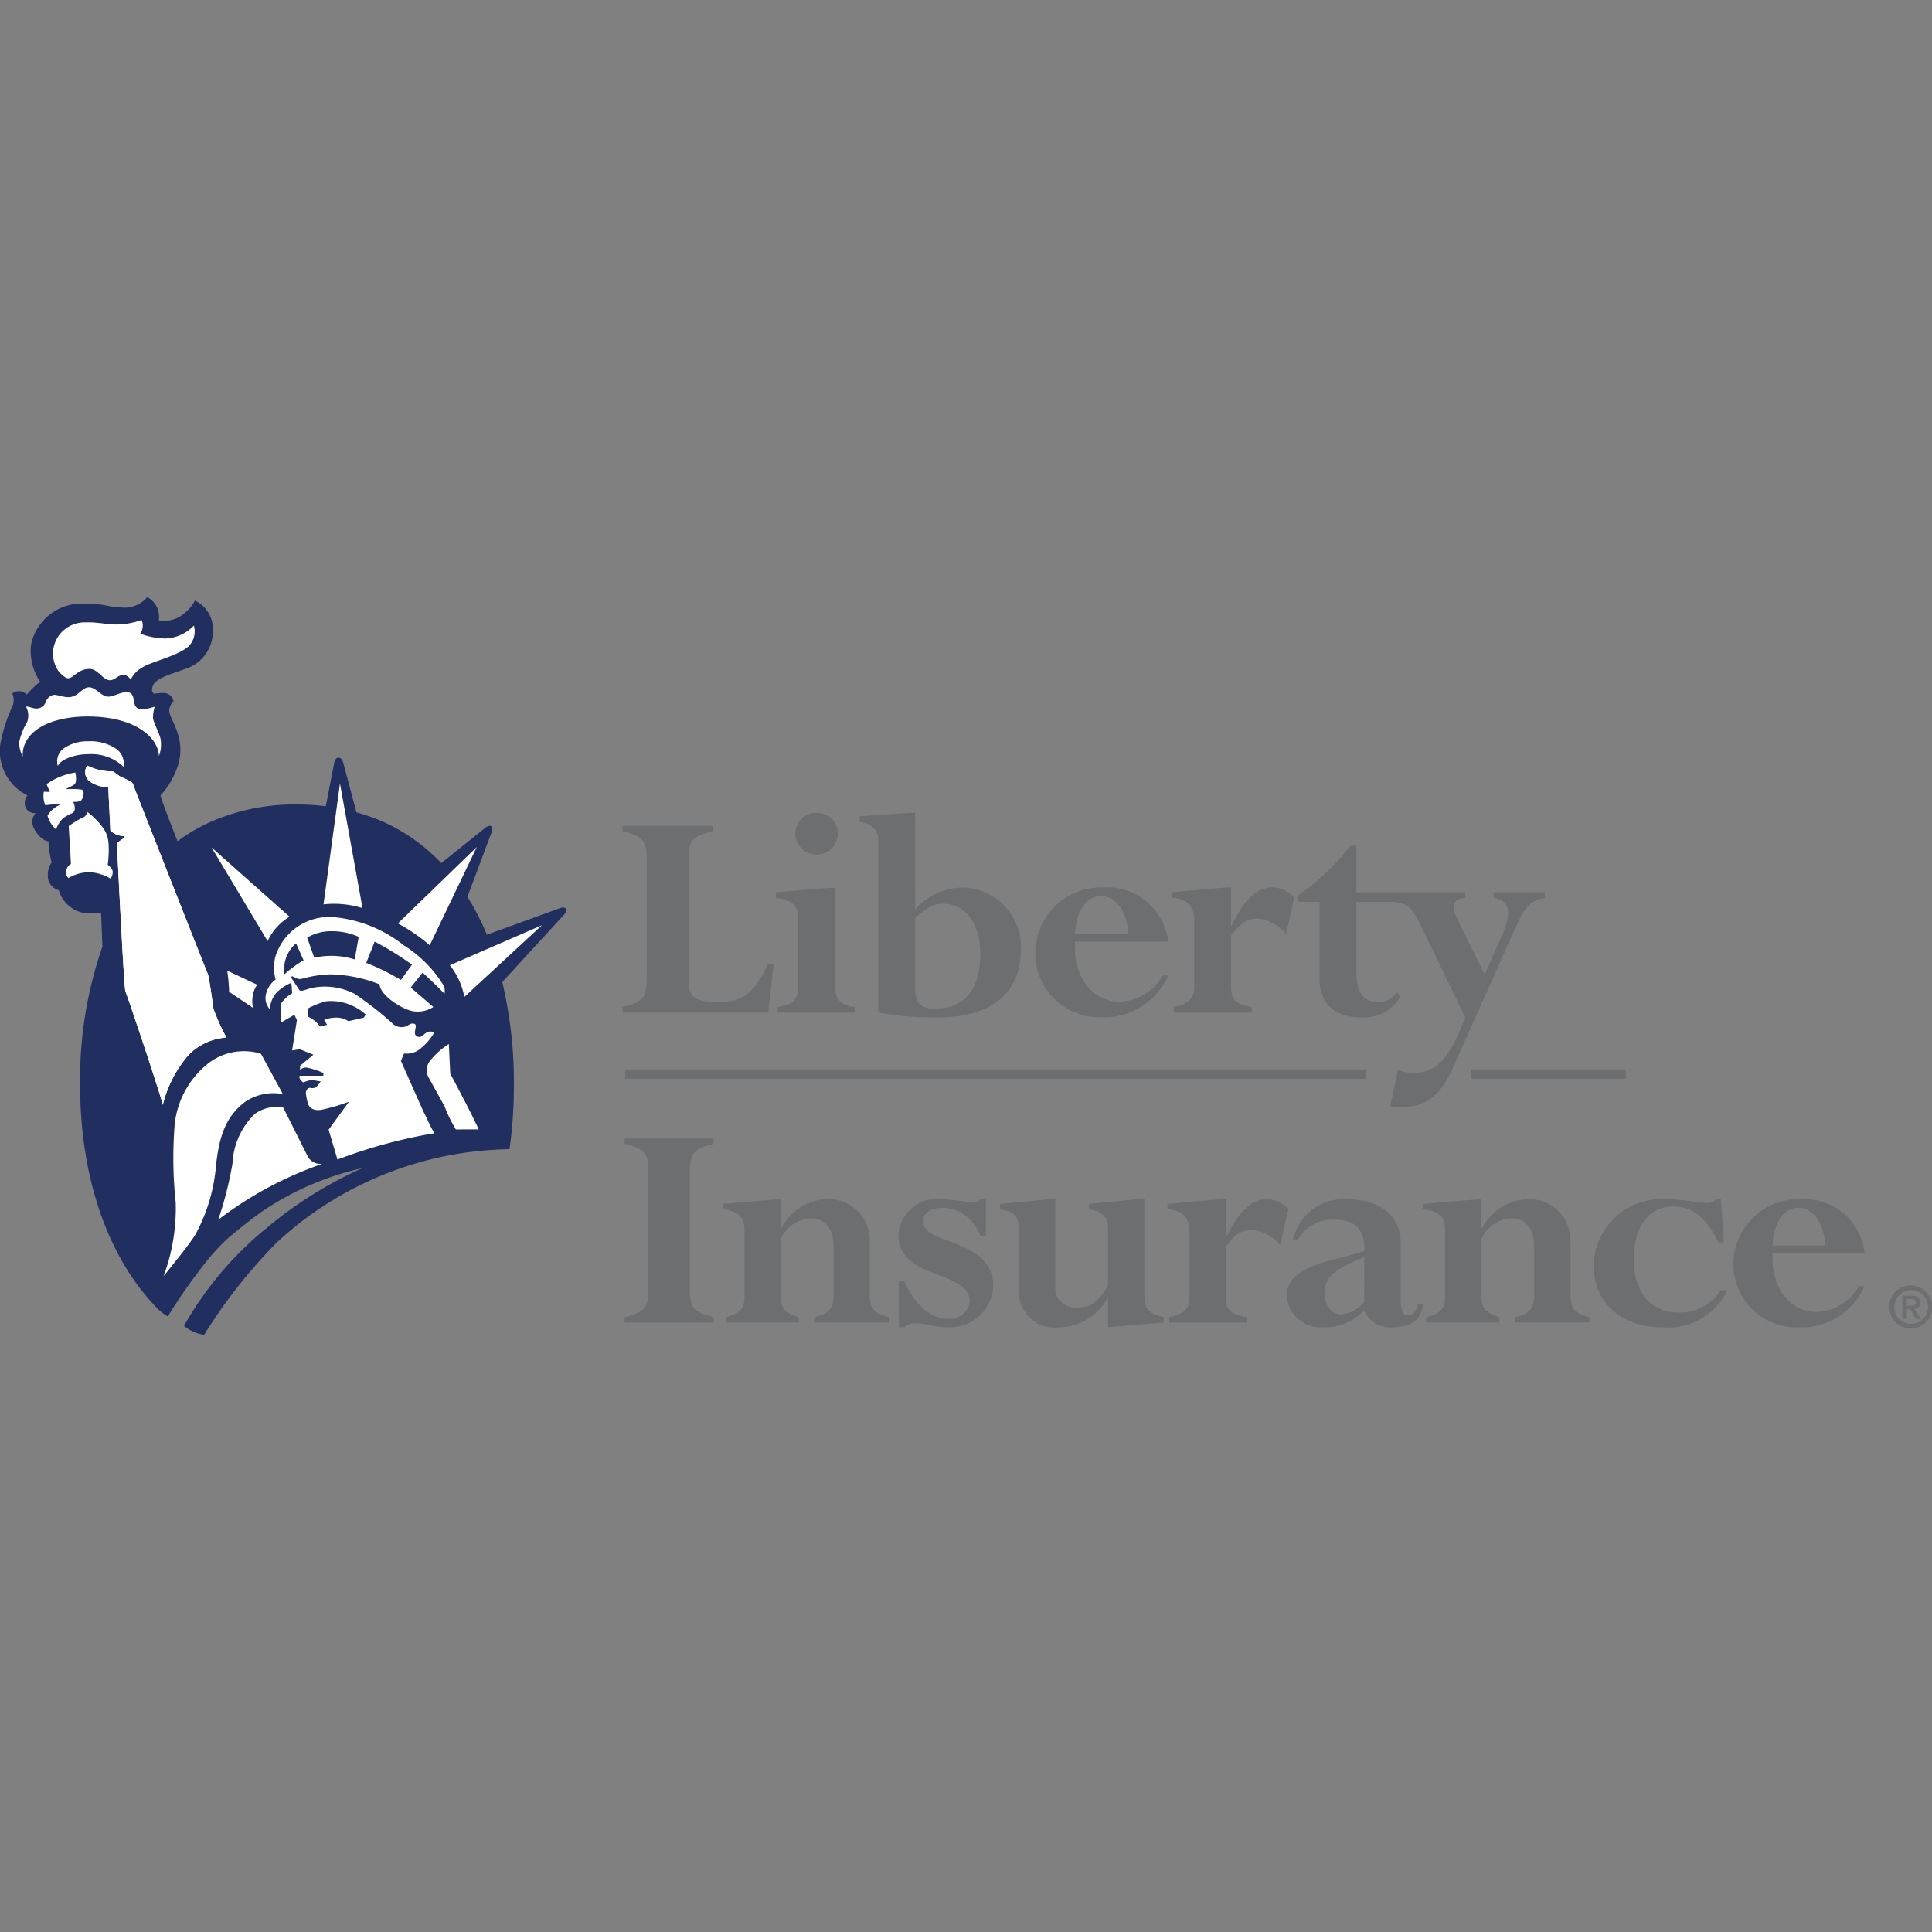 <svg xmlns="http://www.w3.org/2000/svg" xmlns:xlink="http://www.w3.org/1999/xlink" width="120" height="120" viewBox="0 0 120 120"><rect x="0" y="0" width="120" height="120" fill="#808080" stroke="none"/><defs><clipPath id="a"><rect width="120" height="120" transform="translate(211 4168)" fill="#fff" stroke="#707070" stroke-width="1"/></clipPath></defs><g transform="translate(-211 -4168)" clip-path="url(#a)"><g transform="translate(204.333 4161.333)"><path d="M41.817,63.111c-.113-.146-.4-.025-.4-.025l-4.511,1.637A15.924,15.924,0,0,0,35.7,62.368l1.461-3.9s.183-.387.013-.483-.443.161-.443.161l-2.654,2.131a11.431,11.431,0,0,0-3.645-2.581,12.392,12.392,0,0,0-1.626-.572l-.822-3.087s-.073-.31-.284-.31-.267.292-.267.292L26.9,56.745a14.646,14.646,0,0,0-1.786-.111,13,13,0,0,0-5.277,1.043,11.241,11.241,0,0,0-1.858,1.034c-.1.067-.187.139-.283.208-.546-1.38-.978-2.506-1.059-2.846a5.05,5.05,0,0,0,1.1-1.919,3.23,3.23,0,0,0-.079-2.071c-.165-.514-.5-1-.477-1.321a.849.849,0,0,1,.26-.528.6.6,0,0,0-.557-.523,3.272,3.272,0,0,0-.661.048c-.055-.1-.166-.081-.084-.434.127-.533,1.171-.783,2.026-1.107a2.447,2.447,0,0,0,1.724-2.4,1.939,1.939,0,0,0-1.117-1.848,2.54,2.54,0,0,1-1.021,1.04,1.91,1.91,0,0,1-1.223.187,1.357,1.357,0,0,0-.719-1.438,1.858,1.858,0,0,1-1.627.638c-.883-.027-.94-.232-2.181-.228a3.2,3.2,0,0,0-3.411,2.578,3.426,3.426,0,0,0,.57,2.262,5.728,5.728,0,0,0-.828.795.683.683,0,0,0-.9-.07,1.121,1.121,0,0,1,.036.736,9.613,9.613,0,0,0-.79,2.467A3.076,3.076,0,0,0,8.37,56.071a.75.75,0,0,0-.092.793.629.629,0,0,0,.608.306.805.805,0,0,0-.148.865c.148.361.57.882.939.882a6.282,6.282,0,0,0,.2,1.316,1.335,1.335,0,0,0-.238.843.91.91,0,0,0,.681.885,1.941,1.941,0,0,0,.809,1.1,1.74,1.74,0,0,0,.957.326,3.821,3.821,0,0,0,.857-.037c.008.1.043,1.055.086,2.114a25.075,25.075,0,0,0-1.387,8.581v0c0,5.619,1.639,10.628,4.763,13.854a3.15,3.15,0,0,0,.683.535,35.456,35.456,0,0,1,2.465-3.5,12.863,12.863,0,0,1,1.285-1.369q1.1-.933,2.132-1.669a18.123,18.123,0,0,1,6.207-2.674,25.221,25.221,0,0,0-5.914,3.689,21.5,21.5,0,0,0-5.169,6.11,2.483,2.483,0,0,0,1.251.551,32.983,32.983,0,0,1,4.539-5.757,21.737,21.737,0,0,1,14.431-5.77,28.915,28.915,0,0,0,.271-4,26.965,26.965,0,0,0-.722-6.383l3.8-4.143s.263-.257.15-.406" fill="#212e60"/><path d="M13.538,61.241a2.917,2.917,0,0,0-1.306-.4,2.569,2.569,0,0,0-1.306.36.442.442,0,0,1-.11-.577c.106-.252.258-.287.258-.287l-.139-2.362a6.688,6.688,0,0,1,.859-.524.359.359,0,0,0,.267-.375,4.617,4.617,0,0,1,.979.973,1.862,1.862,0,0,1,.369,1.028,6.1,6.1,0,0,1-.054,1.3c.151.127.293.235.311.433a.7.7,0,0,1-.129.433" fill="#fff"/><path d="M35.508,68.59a4.467,4.467,0,0,0-.9-1.971l5.722-2.486Z" fill="#fff"/><path d="M19.808,59.306l4.844,4.3a3.438,3.438,0,0,0-1.362,1.518Z" fill="#fff"/><path d="M22.642,67.829a1.616,1.616,0,0,0-.28.71,1.873,1.873,0,0,0,.023.73l-1.487-1a10.462,10.462,0,0,0-.1-1.187,1.167,1.167,0,0,0-.021-.127Z" fill="#fff"/><path d="M14.458,68.248c-.091-.162-.513-8.917-.532-9.223l.479-.34V58.6a1.232,1.232,0,0,1-.882-.345l-.13-2.683a2.152,2.152,0,0,1-1.154-.364.729.729,0,0,1-.151-.989,3.419,3.419,0,0,0,1.545.363c.129,0,.4.282.553.341.175.069.47.227.61.288.125.053.2.341.24.449S19.5,67.023,19.573,67.15s.332,2.016.35,2.161a12.775,12.775,0,0,0,.811,1.8,3.616,3.616,0,0,0-2.345,1.071,7.465,7.465,0,0,0-1.611,3.112c-.057-.4-2.227-6.885-2.32-7.046" fill="#fff"/><path d="M20.088,79.02a10.846,10.846,0,0,1-1.269,4.3c-.415.691-1.584,2.089-1.993,2.62a12.15,12.15,0,0,0,.755-4.573,26.049,26.049,0,0,1-.059-4.916,5.585,5.585,0,0,1,1.915-3.6,3.609,3.609,0,0,1,3.438-.734l1.363,2.507a3.144,3.144,0,0,0-2.334.47c-1.209.908-1.616,2.133-1.816,3.923" fill="#fff"/><path d="M20.221,82.43a22.608,22.608,0,0,0,.888-3.508,4.578,4.578,0,0,1,1.39-3.074,2.317,2.317,0,0,1,1.761-.387L25.8,78.533a.917.917,0,0,0,.891.421,22.98,22.98,0,0,0-6.473,3.477" fill="#fff"/><path d="M33.329,72.62a.93.93,0,0,0-.022,1c.157.286.972,1.761.972,1.761a8.832,8.832,0,0,0,.7,1.437c.439,0,.919-.011,1.423,0-.538-1.182-1.769-3.465-1.769-3.465l-.088-1.841a4.651,4.651,0,0,0-1.22,1.112" fill="#fff"/><path d="M26.761,62.84a5.91,5.91,0,0,1,2.422.232l-1.4-7.737Z" fill="#fff"/><path d="M15.034,55.656c-.038-.107-.114-.4-.24-.449s-.435-.221-.61-.29c-.152-.057-.423-.339-.551-.339a3.412,3.412,0,0,1-1.547-.363.729.729,0,0,0,.151.989,2.168,2.168,0,0,0,1.155.364l.129,2.683a1.219,1.219,0,0,0,.882.342v.09l-.479.343c.019.306.442,9.062.534,9.222s2.262,6.65,2.318,7.047a7.459,7.459,0,0,1,1.611-3.112,3.614,3.614,0,0,1,2.345-1.07,12.8,12.8,0,0,1-.811-1.8c-.018-.144-.276-2.036-.349-2.161s-4.5-11.385-4.541-11.494" fill="#fff"/><path d="M12.2,53.51a2.891,2.891,0,0,1,2.139.781,1.122,1.122,0,0,0-.425-1.091,2.844,2.844,0,0,0-1.784-.49,2.505,2.505,0,0,0-1.549.475,1,1,0,0,0-.32,1.065c.11-.341.909-.745,1.938-.741" fill="#fff"/><path d="M9.962,47.083a1.978,1.978,0,0,0,.321,1.244c.126.163.425.48.643.468.314-.02.607-.607,1.343-.578.478.018.791.68,1.2.7.313.019.478-.287.795-.321.27-.027.365.106.531.267a1.713,1.713,0,0,1,.68-.719c.5-.362,2.189-.7,2.908-1.333a1.332,1.332,0,0,0,.327-1.291,2.569,2.569,0,0,1-1.763.805,4.581,4.581,0,0,1-1.565-.3.9.9,0,0,0,.08-.85,4.757,4.757,0,0,1-1.68.278c-.405,0-1.193-.162-1.806-.129a1.966,1.966,0,0,0-2.01,1.761" fill="#fff"/><path d="M12.281,51.171c2.908.054,4.22,1.369,4.257,2.451a2.007,2.007,0,0,0,.11-.992c-.014-.286-.459-1.1-.478-1.367a2.212,2.212,0,0,1,.111-.7c-.185.035-.828.288-1.105.071-.3-.231-.09-.81-.478-.953s-.992.305-1.379.251-.717-.576-1.121-.576-.608.485-1.1.594c-.383.084-.847-.142-1.075-.126a.647.647,0,0,0-.511.442.6.6,0,0,1-.493.4c-.235.058-.571-.144-.736-.107a1.172,1.172,0,0,1,.077.936,4.427,4.427,0,0,0-.5,1.247,1.816,1.816,0,0,0,.22.914C8,52.126,9.742,51.125,12.281,51.171" fill="#fff"/><path d="M10.45,56.629a1.735,1.735,0,0,0-.833.7,1.867,1.867,0,0,0,.533.864,1.716,1.716,0,0,1,.447-.715,3.36,3.36,0,0,1,.514-.286.3.3,0,0,0,.2-.31.792.792,0,0,0-.1-.4c.146-.017.418.006.513-.122a.769.769,0,0,0,.135-.449c0-.164-.074-.2-.24-.217a7.143,7.143,0,0,0-.886-.01l.482-.242a.329.329,0,0,0,.166-.253,1.578,1.578,0,0,0-.036-.538,4.225,4.225,0,0,0-1.785.719l.2.487-.37-.015a1.471,1.471,0,0,0,.093.843,4.582,4.582,0,0,1,.958-.055" fill="#fff"/><path d="M34.245,67.914a7.747,7.747,0,0,0-2.494-2.529,8.214,8.214,0,0,0-4.378-1.754,3.5,3.5,0,0,0-3.614,2.5,2.828,2.828,0,0,0,.026,1.378,1.543,1.543,0,0,0-.608.955,1,1,0,0,0,.25.883,1.732,1.732,0,0,1,.414-1.026,2.814,2.814,0,0,1,.922-.612l.053.649c-.314.178-.7.555-.728.753l.026,1.073.835-.487.161.326-.3,1.891.469-.081.855.345-.827.681v.272a.49.49,0,0,1,.417-.155,4.967,4.967,0,0,1,1.046.342l-.028.164H25.276c-.055.189.116.335.228.415a3.136,3.136,0,0,1,.5-.152c.11,0,.366.065.585.09l-.264.348a.51.51,0,0,1-.388.053c-.137-.026-.273.162-.273.317a3.541,3.541,0,0,0,.106.569c.136.608.771.486.851.479a13.163,13.163,0,0,0,1.717-.5l-1.261,1.735.551,1.854a31.567,31.567,0,0,1,6.026-1.637c-.3-.479-.342-.671-.706-1.385l-1.379-3.108.194-.46a1.335,1.335,0,0,0,1.076-.349,3.59,3.59,0,0,0,.8-.947.462.462,0,0,0-.524.027c-.165.109-.294.316-.523.216-.251-.106-.127-.372-.1-.617s-.286-.247-.507-.058a.82.82,0,0,1-.994-.189A20.487,20.487,0,0,0,28.7,68.4a4.047,4.047,0,0,0-2.512-.4c-.435.074-.746.263-.911.185l-.546-.829.087-.054c.195.083.376.234.624.153a7.345,7.345,0,0,1,1.767-.271,8.9,8.9,0,0,1,3.036.622c.028.7,1.471,1.6,2.123,1.675a1.766,1.766,0,0,0,1.215-.27L32.175,68l.746-.924s1.187,1.109,1.352,1.323a1,1,0,0,0-.028-.486m-8.471,1.4a4.926,4.926,0,0,1,1.178-.46,3.253,3.253,0,0,1,2.435.828l-.126.193-.948.221a1.369,1.369,0,0,0-.911-.215,1.892,1.892,0,0,0-.606.136l.187.3-.437.109a1.862,1.862,0,0,0-.771-.622Zm-1.437-2.135a2.113,2.113,0,0,1,.718-1.917l.469,1.053a6.874,6.874,0,0,0-1.187.864m4.362-.918a4.84,4.84,0,0,0-2.512-.107l-.442-1.246a2.9,2.9,0,0,1,1.546-.4,4.01,4.01,0,0,1,1.655.351Zm2.869,1.274a14.03,14.03,0,0,0-2.152-1.059l.523-1.324a19.861,19.861,0,0,1,2.318,1.433Z" fill="#fff"/><path d="M31.38,64.023a10.923,10.923,0,0,1,1.978,1.357l2.925-6.105Z" fill="#fff"/><path d="M125.34,86.51a1.335,1.335,0,1,1-1.327,1.334,1.312,1.312,0,0,1,1.327-1.334m0,2.379a1.045,1.045,0,1,0-1.008-1.045,1.007,1.007,0,0,0,1.008,1.045m-.516-1.745h.564c.361,0,.557.12.557.425a.365.365,0,0,1-.372.389l.4.634h-.3l-.372-.622h-.2v.622h-.274V87.144Zm.274.619h.256c.174,0,.315-.02.315-.215,0-.171-.166-.2-.311-.2H125.1v.414Z" fill="#6d6e70"/><rect width="46.045" height="0.586" transform="translate(45.495 73.09)" fill="#6d6e70"/><rect width="9.591" height="0.586" transform="translate(98.05 73.09)" fill="#6d6e70"/><path d="M49.443,67.656c0,.95.405,1.247,1.862,1.247s2.122-.435,3.075-2.358h.343l-.343,3.012H45.336V69.22c1.355-.336,1.5-.634,1.5-1.881v-7.41c0-1.031-.262-1.327-1.5-1.625v-.337h5.6V58.3c-1.174.3-1.5.535-1.5,1.545Z" fill="#6d6e70"/><path d="M58.528,67.952c0,.753.385,1.17,1.233,1.269v.338H54.966V69.22c1.031-.2,1.275-.475,1.275-1.426V63.811c0-.911-.263-1.169-1.376-1.386v-.337l3.319-.277h.344Zm-1.133-10.8a1.3,1.3,0,0,1,1.316,1.288,1.316,1.316,0,0,1-1.316,1.308,1.333,1.333,0,0,1-1.335-1.308,1.317,1.317,0,0,1,1.335-1.288" fill="#6d6e70"/><path d="M63.506,63.694c.768-.695,1.171-.893,1.78-.893,1.354,0,2.266,1.269,2.266,3.09,0,2.437-1.133,3.427-2.832,3.427-.911,0-1.213-.4-1.213-1.247Zm0-6.538h-.345l-3.1.218v.337c.709.118,1.153.475,1.153,1.11V69.558a19.437,19.437,0,0,0,3.723.3c3.724,0,5.139-1.9,5.139-4.2a3.694,3.694,0,0,0-3.641-3.862,3.949,3.949,0,0,0-2.933,1.368Z" fill="#6d6e70"/><path d="M73.438,64.7c.062-1.426.687-2.376,1.62-2.376s1.618.989,1.7,2.376Zm5.787.457a3.8,3.8,0,0,0-4.006-3.369,4.09,4.09,0,0,0-4.248,4.081,3.977,3.977,0,0,0,4.168,3.982,4.33,4.33,0,0,0,4.086-2.595h-.343a3.178,3.178,0,0,1-2.731,1.625c-1.417,0-2.833-1.27-2.713-3.724h5.787Z" fill="#6d6e70"/><path d="M86.55,64.683a2.729,2.729,0,0,0-1.721-.97c-.687,0-1.112.277-1.7,1.07v3.051c0,.893.182,1.168,1.295,1.387v.338H79.57V69.22c1.013-.238,1.273-.535,1.273-1.387V63.891c0-.951-.422-1.387-1.393-1.466v-.337l3.337-.3h.345v2.378h.041c.748-1.626,1.577-2.378,2.528-2.378a1.8,1.8,0,0,1,1.356.634Z" fill="#6d6e70"/><path d="M99.435,62.088v.337c.972.2,1.194.792.507,2.377l-1.054,2.4L97.27,63.931c-.466-.951-.466-1.389.405-1.506v-.337h-6.76V59.2H90.53a14.224,14.224,0,0,1-3.28,3.11v.377h1.377v4.795c0,1.7,1.154,2.377,2.59,2.377a2.579,2.579,0,0,0,2.449-1.33l-.244-.215a1.432,1.432,0,0,1-1.11.594c-1.074,0-1.4-.714-1.4-1.923v-4.3H92.96c1.114,0,1.437.4,1.925,1.407l2.791,5.765c-.933,2.456-1.74,3.446-3.157,3.446a2.879,2.879,0,0,1-1.033-.178l-.465,2.258a3.873,3.873,0,0,0,.647.041c1.579,0,2.447-.655,3.259-2.477l3.844-8.6c.626-1.386.869-1.663,1.84-1.921v-.337H99.435Z" fill="#6d6e70"/><path d="M49.515,86.879c0,1.017.259,1.31,1.477,1.6v.334h-5.53V88.48c1.437-.351,1.477-.741,1.477-1.856v-7.31c0-1.017-.259-1.31-1.477-1.6v-.332h5.53v.332c-1.4.314-1.477.743-1.477,1.839Z" fill="#6d6e70"/><path d="M58.438,84.1c0-1.114-.52-1.758-1.4-1.758a2.144,2.144,0,0,0-1.878,1.289v3.44c0,.763.14,1.115,1.119,1.407v.334H51.73v-.334c.879-.213,1.178-.527,1.178-1.27V83.087c0-.86-.359-1.173-1.357-1.31v-.332l3.275-.274h.338v1.778H55.2a3.332,3.332,0,0,1,2.854-1.8,2.557,2.557,0,0,1,2.636,2.678v3.225c0,.782.139,1.173,1.177,1.426v.334H57.24v-.334c.9-.195,1.2-.546,1.2-1.328V84.1Z" fill="#6d6e70"/><path d="M67.9,83.458h-.339a2.565,2.565,0,0,0-2.315-1.778c-.7,0-1.258.332-1.258.821,0,1.564,4.372,1.016,4.372,4.065a2.689,2.689,0,0,1-2.715,2.542,5.572,5.572,0,0,1-1.237-.137,6.023,6.023,0,0,0-.878-.117,1.011,1.011,0,0,0-.7.254h-.339V86.253h.339c.759,1.564,1.657,2.326,2.735,2.326A1.247,1.247,0,0,0,66.9,87.5c0-1.955-4.432-1.33-4.432-4.105a2.384,2.384,0,0,1,2.635-2.247c.34,0,.778.059,1.158.1.379.058.7.118.838.118a.82.82,0,0,0,.46-.2H67.9v2.287Z" fill="#6d6e70"/><path d="M69.955,83.048c0-.821-.278-1.115-1.177-1.271v-.332l3.093-.293h.341v5.434a1.228,1.228,0,0,0,1.4,1.29c.758,0,1.217-.313,1.877-1.329V82.873c0-.606-.4-.958-1.179-1.1v-.332l3.094-.293h.339v5.863c0,.977.2,1.212,1.2,1.466v.333l-3.453.293v-1.8h-.04a3.432,3.432,0,0,1-2.994,1.8,2.19,2.19,0,0,1-2.5-2.248V83.048Z" fill="#6d6e70"/><path d="M86.185,84.005a2.675,2.675,0,0,0-1.7-.957c-.68,0-1.1.274-1.679,1.055v3.009c0,.88.182,1.155,1.279,1.368v.334H79.3V88.48c1-.233,1.257-.527,1.257-1.368V83.224c0-.938-.419-1.368-1.377-1.446v-.332l3.293-.293h.339V83.5h.041c.738-1.6,1.558-2.346,2.5-2.346a1.773,1.773,0,0,1,1.338.625Z" fill="#6d6e70"/><path d="M93.671,87.386c0,.685.12.978.459.978.321,0,.519-.235.6-.685h.319c-.08.92-.738,1.427-1.836,1.427A1.765,1.765,0,0,1,91.4,88.072l-.181.156a3.279,3.279,0,0,1-2.376.879,2.115,2.115,0,0,1-2.257-1.935c0-1.994,3-2.15,4.833-2.814,0-1.309-.52-1.934-1.877-1.934a2.434,2.434,0,0,0-2.257,1.231h-.3a3.215,3.215,0,0,1,3.374-2.5c1.617,0,3.313.722,3.313,2.756ZM91.4,84.749c-1.878.782-2.457,1.231-2.457,2.228,0,.8.419,1.328,1.039,1.328a2.1,2.1,0,0,0,1.419-.762Z" fill="#6d6e70"/><path d="M101.956,84.1c0-1.114-.52-1.758-1.4-1.758a2.145,2.145,0,0,0-1.877,1.289v3.44c0,.763.141,1.115,1.119,1.407v.334H95.248v-.334c.879-.213,1.179-.527,1.179-1.27V83.087c0-.86-.36-1.173-1.357-1.31v-.332l3.273-.274h.339v1.778h.041a3.335,3.335,0,0,1,2.855-1.8,2.557,2.557,0,0,1,2.636,2.678v3.225c0,.782.139,1.173,1.178,1.426v.334h-4.632v-.334c.9-.195,1.2-.546,1.2-1.328V84.1Z" fill="#6d6e70"/><path d="M113.733,83.83h-.34c-.737-1.525-1.6-2.228-2.775-2.228-1.537,0-2.475,1.25-2.475,3.264,0,2.071,1.039,3.323,2.775,3.323a3.012,3.012,0,0,0,2.636-1.389h.4a4.057,4.057,0,0,1-4.054,2.307c-2.534,0-4.251-1.545-4.251-3.832a4.238,4.238,0,0,1,4.512-4.124,9.859,9.859,0,0,1,1.417.116,8.475,8.475,0,0,0,1.059.119.74.74,0,0,0,.6-.235h.319Z" fill="#6d6e70"/><path d="M116.767,84.475c-.12,2.423,1.278,3.674,2.676,3.674a3.132,3.132,0,0,0,2.693-1.6h.34a4.272,4.272,0,0,1-4.032,2.561,3.924,3.924,0,0,1-4.112-3.929,4.035,4.035,0,0,1,4.192-4.026,3.745,3.745,0,0,1,3.953,3.323h-5.709Zm3.275-.449c-.081-1.368-.759-2.346-1.678-2.346s-1.537.937-1.6,2.346Z" fill="#6d6e70"/></g></g></svg>